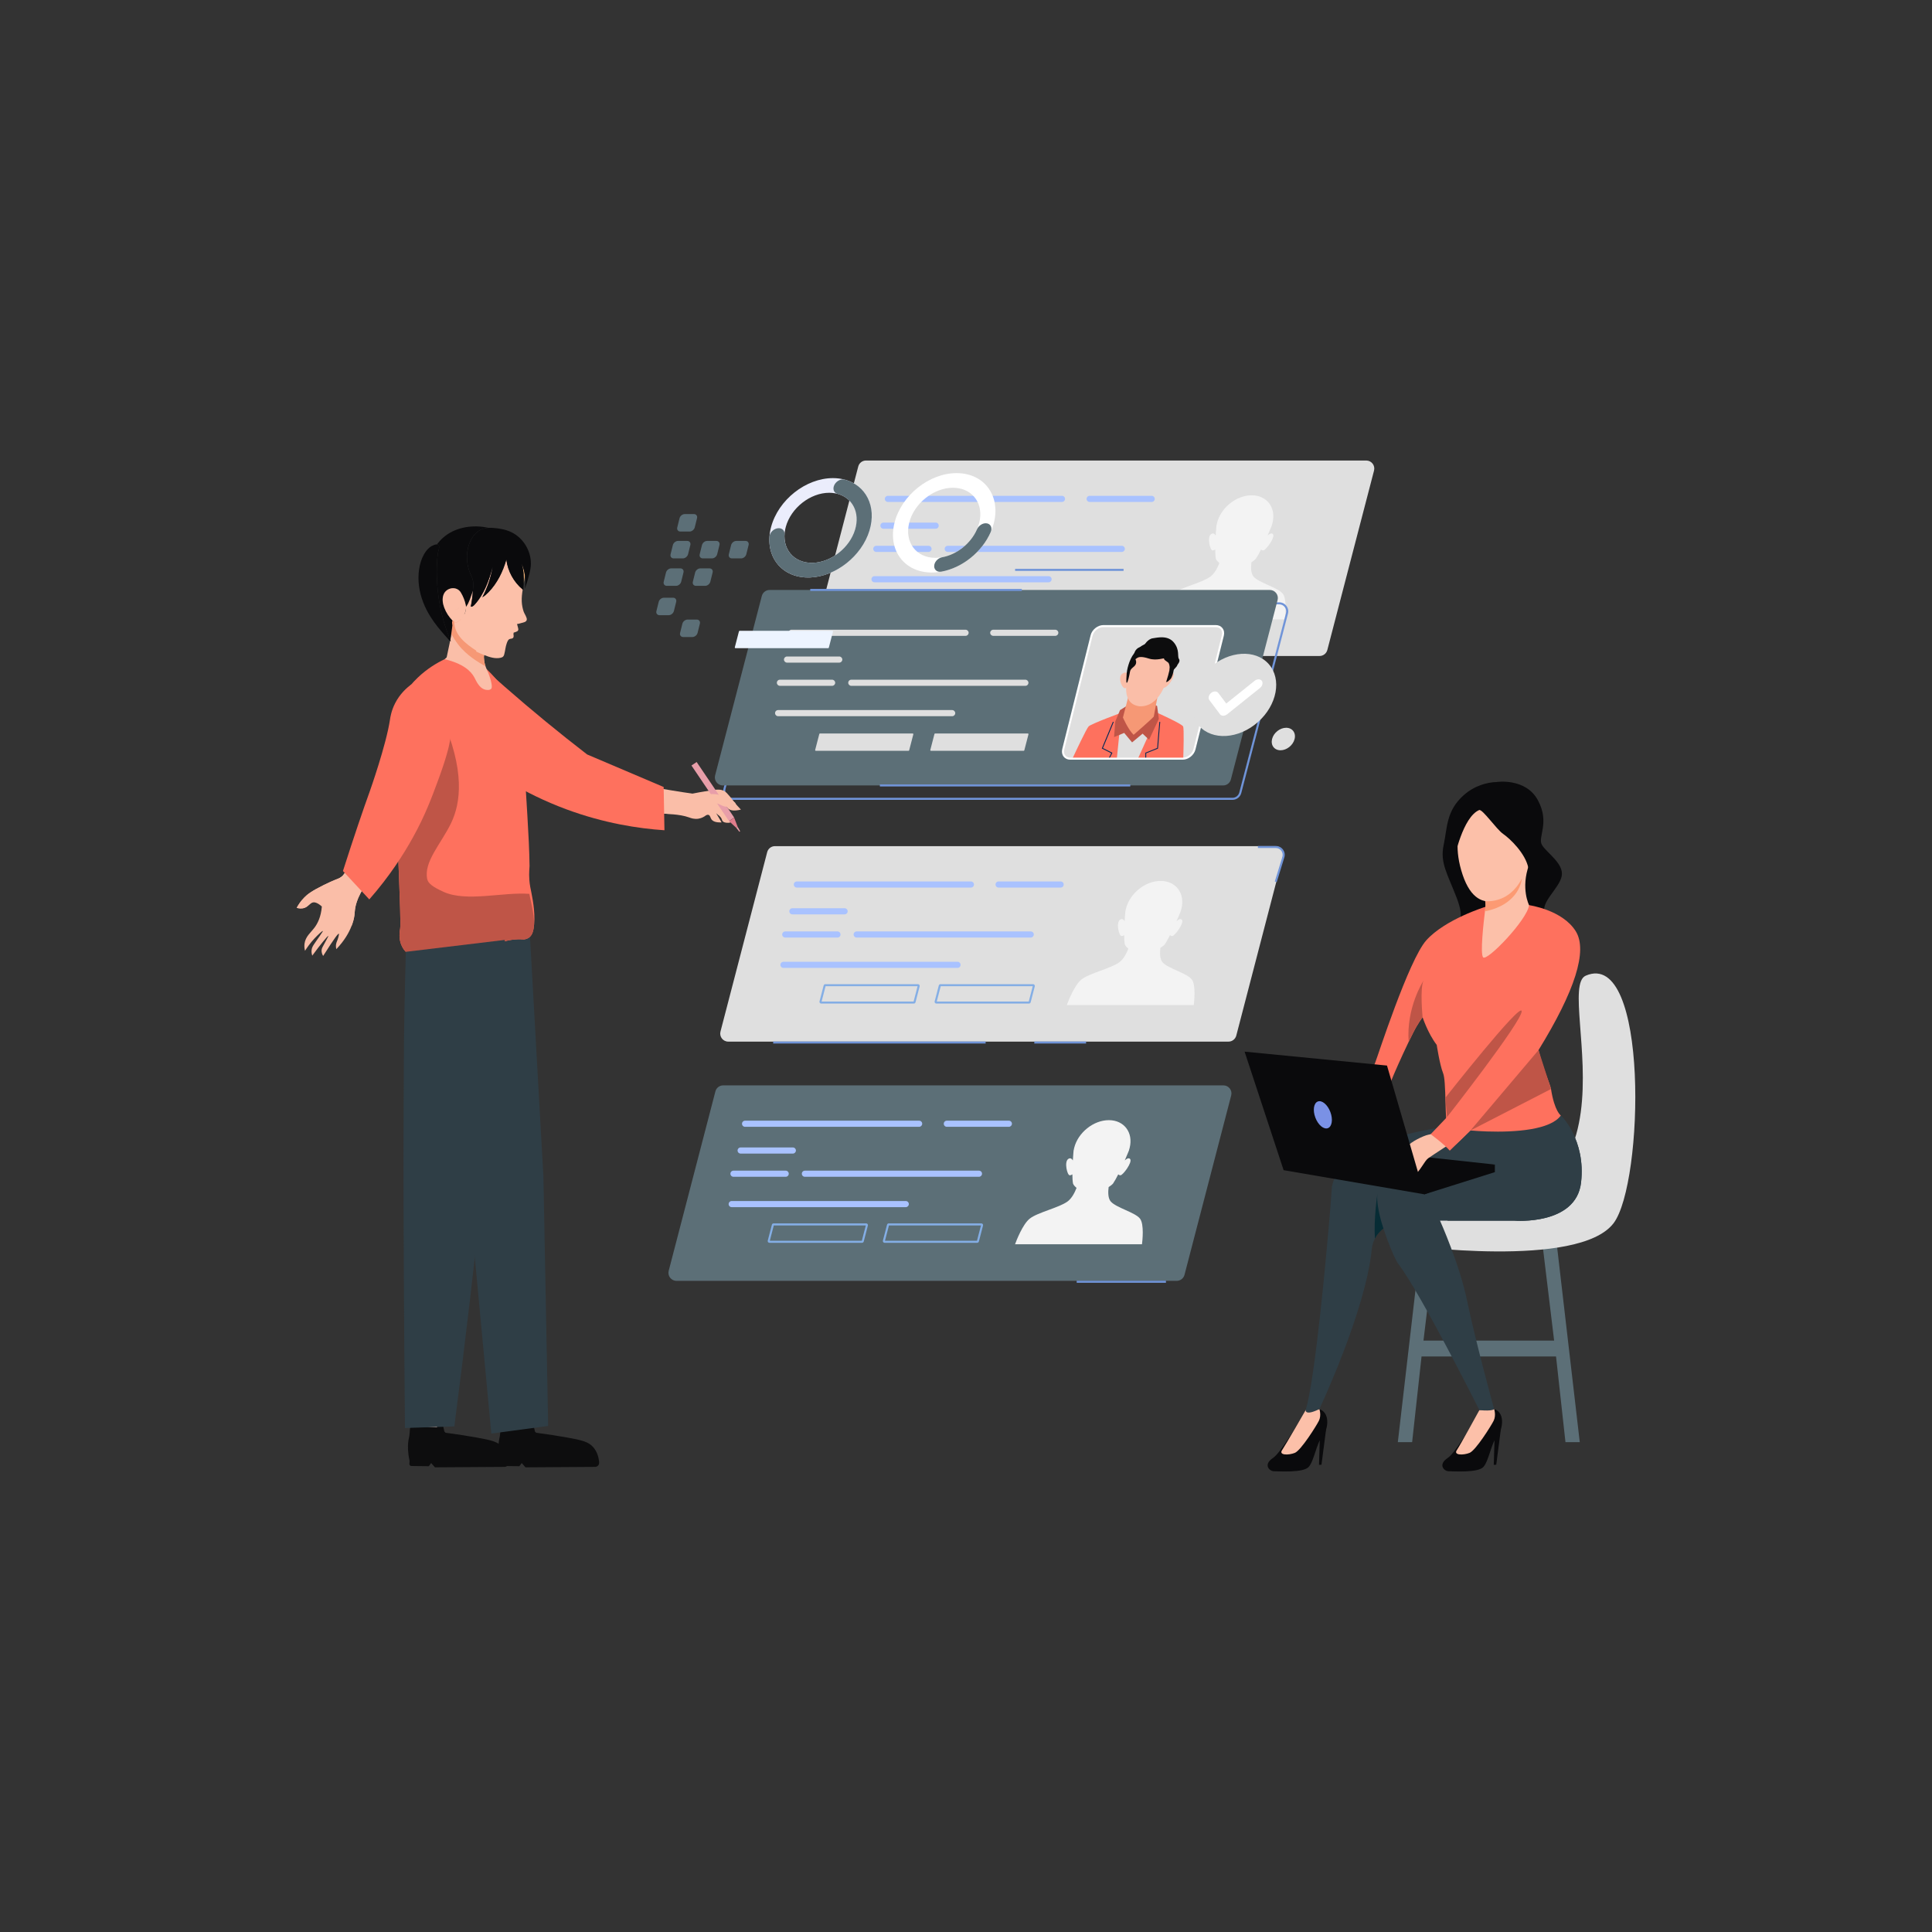<?xml version="1.0" encoding="utf-8"?>
<svg xmlns="http://www.w3.org/2000/svg" enable-background="new 0 0 850 850" id="Layer_1" version="1.1" viewBox="0 0 850 850" x="0" y="0">
  <rect x="0" y="0" width="850" height="850" fill="#333333" stroke="none"/>
  <g>
    <g>
      <g>
        <path d="M580.54,288.61H360.46c-2.31,0-4-2.19-3.42-4.42l20.55-78.94c0.41-1.56,1.81-2.64,3.42-2.64h220.09&#xD;&#xA;				c2.31,0,4,2.19,3.42,4.42l-20.55,78.94C583.56,287.53,582.15,288.61,580.54,288.61z" fill="#dfdfdf"/>
      </g>
      <g>
        <path d="M467.22,220.84h-76.58c-0.75,0-1.35-0.6-1.35-1.35s0.6-1.35,1.35-1.35h76.58c0.75,0,1.35,0.6,1.35,1.35&#xD;&#xA;				S467.97,220.84,467.22,220.84z" fill="#a9c2ff"/>
      </g>
      <g>
        <path d="M461.33,256.19h-76.58c-0.75,0-1.35-0.6-1.35-1.35s0.6-1.35,1.35-1.35h76.58c0.75,0,1.35,0.6,1.35,1.35&#xD;&#xA;				S462.08,256.19,461.33,256.19z" fill="#a9c2ff"/>
      </g>
      <g>
        <path d="M493.54,242.83h-76.58c-0.75,0-1.35-0.6-1.35-1.35s0.6-1.35,1.35-1.35h76.58c0.75,0,1.35,0.6,1.35,1.35&#xD;&#xA;				S494.28,242.83,493.54,242.83z" fill="#a9c2ff"/>
      </g>
      <g>
        <path d="M411.65,232.62h-22.97c-0.75,0-1.35-0.6-1.35-1.35s0.6-1.35,1.35-1.35h22.97c0.75,0,1.35,0.6,1.35,1.35&#xD;&#xA;				S412.4,232.62,411.65,232.62z" fill="#a9c2ff"/>
      </g>
      <g>
        <path d="M408.51,242.83h-22.97c-0.75,0-1.35-0.6-1.35-1.35s0.6-1.35,1.35-1.35h22.97c0.75,0,1.35,0.6,1.35,1.35&#xD;&#xA;				S409.25,242.83,408.51,242.83z" fill="#a9c2ff"/>
      </g>
      <g>
        <path d="M506.69,220.84H479.4c-0.75,0-1.35-0.6-1.35-1.35s0.6-1.35,1.35-1.35h27.29c0.75,0,1.35,0.6,1.35,1.35&#xD;&#xA;				S507.44,220.84,506.69,220.84z" fill="#a9c2ff"/>
      </g>
      <g>
        <path d="M492.77,271.87h-40.76c-0.24,0-0.46-0.11-0.6-0.3c-0.15-0.19-0.19-0.43-0.13-0.66l1.82-7.01&#xD;&#xA;				c0.09-0.34,0.39-0.57,0.74-0.57h40.76c0.24,0,0.46,0.11,0.6,0.3c0.15,0.19,0.2,0.43,0.14,0.66l-1.82,7.01&#xD;&#xA;				C493.42,271.63,493.12,271.87,492.77,271.87z M452.19,270.97h40.48l1.75-6.74h-40.48L452.19,270.97z" fill="#84aee5"/>
      </g>
      <g>
        <path d="M442.11,271.87h-40.76c-0.24,0-0.46-0.11-0.6-0.3c-0.15-0.19-0.19-0.43-0.13-0.66l1.82-7.01&#xD;&#xA;				c0.09-0.34,0.39-0.57,0.74-0.57h40.76c0.24,0,0.46,0.11,0.6,0.3c0.15,0.19,0.2,0.43,0.14,0.66l-1.82,7.01&#xD;&#xA;				C442.76,271.63,442.46,271.87,442.11,271.87z M401.53,270.97h40.48l1.75-6.74h-40.48L401.53,270.97z" fill="#84aee5"/>
      </g>
      <g>
        <path d="M564.41,261.26c-2.09-2.78-10.56-4.81-12.91-7.59c-1.2-1.42-1.2-4.06-0.91-6.31&#xD;&#xA;				c0.83-0.53,1.53-1.07,1.94-1.56c0.7-1.03,1.5-2.47,2.29-4.04c0.24,0.24,0.56,0.42,0.98,0.41c1.11-0.03,5.35-5.8,4.26-7.14&#xD;&#xA;				c-0.62-0.76-1.63-0.1-2.38,0.61c1.12-2.57,1.91-4.54,1.91-4.54h-0.04c0.11-0.32,0.2-0.65,0.29-0.98&#xD;&#xA;				c1.68-6.74-2.42-12.21-9.16-12.21c-6.74,0-13.57,5.46-15.25,12.21c-0.08,0.33-0.15,0.66-0.2,0.98h-0.04c0,0-0.19,1.97-0.35,4.54&#xD;&#xA;				c-0.4-0.71-1.08-1.37-2.08-0.61c-1.76,1.34-0.4,7.1,0.7,7.14c0.41,0.01,0.82-0.17,1.18-0.41c0.01,1.58,0.09,3.01,0.28,4.04&#xD;&#xA;				c0.2,0.61,0.79,1.27,1.56,1.91c-0.84,2.16-2.12,4.61-3.92,5.95c-3.73,2.78-13.21,4.81-16.69,7.59c-3.13,2.5-5.92,9.81-6.45,11.26&#xD;&#xA;				h55.85C565.43,271.07,566.29,263.76,564.41,261.26z" fill="#f3f3f3"/>
      </g>
      <g>
        <path d="M542.25,351.9H322.17c-1.24,0-2.39-0.56-3.15-1.55c-0.76-0.98-1.02-2.24-0.7-3.44l20.54-78.94&#xD;&#xA;				c0.46-1.75,2.04-2.98,3.86-2.98H562.8c1.24,0,2.39,0.56,3.15,1.55c0.76,0.98,1.02,2.24,0.7,3.44l-20.54,78.94&#xD;&#xA;				C545.65,350.67,544.06,351.9,542.25,351.9z M342.71,265.89c-1.4,0-2.63,0.95-2.99,2.31l-20.54,78.94&#xD;&#xA;				c-0.24,0.93-0.04,1.9,0.54,2.66s1.48,1.2,2.44,1.2h220.08c1.4,0,2.63-0.95,2.99-2.31l20.55-78.94c0.24-0.93,0.04-1.9-0.54-2.66&#xD;&#xA;				s-1.48-1.2-2.44-1.2H342.71z" fill="#7094d8"/>
      </g>
      <g>
        <path d="M538.13,345.56H318.04c-2.31,0-4-2.19-3.42-4.42l20.55-78.94c0.41-1.56,1.81-2.64,3.42-2.64h220.08&#xD;&#xA;				c2.31,0,4,2.19,3.42,4.42l-20.55,78.94C541.14,344.47,539.74,345.56,538.13,345.56z" fill="#5c6f77"/>
      </g>
      <g>
        <rect fill="#7094d8" height=".9" width="110.16" x="387.11" y="345.11"/>
      </g>
      <g>
        <rect fill="#7094d8" height=".9" width="93.08" x="356.47" y="259.1"/>
      </g>
      <g>
        <path d="M520.36,333.78h-49.48c-2.28,0-3.66-1.85-3.1-4.12l12.48-50.07c0.57-2.28,2.87-4.12,5.15-4.12h49.48&#xD;&#xA;				c2.28,0,3.66,1.85,3.1,4.12l-12.48,50.07C524.94,331.93,522.64,333.78,520.36,333.78z" fill="#dfdfdf"/>
      </g>
      <g>
        <path d="M496.07,333.97l4.33-17.37l-7.1-3.01c0,0-13.23,4.84-14.36,6.01c-0.94,0.98-5.7,11.11-7.21,14.36H496.07z" fill="#fe715e"/>
      </g>
      <g>
        <path d="M520.57,333.97c0.11-3.25,0.41-13.38-0.05-14.36c-0.54-1.17-11.36-6.01-11.36-6.01l-8.6,3.01l-4.33,17.37&#xD;&#xA;				H520.57z" fill="#fe715e"/>
      </g>
      <g>
        <polygon fill="#dfdfdf" points="500.55 333.97 507.34 318.94 492.77 319.78 491.34 333.97"/>
      </g>
      <g>
        <polygon fill="#bf5547" points="495.93 310.43 492.76 312.43 490.68 317.44 490.14 324.29 494.6 322.45 498.07 326.62 502.7 322.78 505.55 325.46 509.84 316.27 509.08 310.59 507.29 309.76"/>
      </g>
      <g>
        <path d="M496.91,297.28c0,0-1.07-2.42-3.25-0.81c-2.19,1.61,0.37,7.83,1.95,5.96&#xD;&#xA;				C497.19,300.56,496.91,297.28,496.91,297.28z" fill="#fabea8"/>
      </g>
      <g>
        <path d="M512.48,297.15c0,0,2.08-2.57,3.64-1.13c1.57,1.44-3.58,8.01-4.43,6.25&#xD;&#xA;				C510.85,300.52,512.48,297.15,512.48,297.15z" fill="#fabea8"/>
      </g>
      <g>
        <path d="M507.61,315.28l2.24-11.86l-12.94,1.12l-2.86,11.14c0,0,2.26,5.27,4.69,7.61&#xD;&#xA;				C498.74,323.28,506.26,316.79,507.61,315.28z" fill="#f69875"/>
      </g>
      <g>
        <path d="M518.1,292.36c-0.48,1.44-1.67,1.8-1.76,2.64c-0.09,0.84-0.63,3-1.45,3.85c-0.82,0.84-1.25,1.08-1.25,1.08&#xD;&#xA;				s-11.1,3.12-16.74-1.2c0,0-0.37-1.64,0.02-3.6c0.38-1.94-0.56-2.28,0.53-3.24c1.09-0.96,1.43-1.8,1.45-2.88&#xD;&#xA;				c0.03-1.08,0.11-2.4,1.24-3.48c1.12-1.08,2.13-0.72,3.23-1.68c0,0,1.62-2.72,3.76-3.03c2.14-0.31,6.65-1.44,9.33,1.85&#xD;&#xA;				c2.68,3.3,1.45,6.18,2.22,7.21C519.46,290.9,518.1,292.36,518.1,292.36z" fill="#0d0d0e"/>
      </g>
      <g>
        <path d="M496.82,295.24c0,0-5.24,14.43,4.63,15.51c8.72,0.2,11.81-10.43,13.06-15.89&#xD;&#xA;				c1.25-5.45,0.48-11.17-6.5-10.98C501.03,284.06,497.59,292.01,496.82,295.24z" fill="#fabea8"/>
      </g>
      <g>
        <path d="M499.56,290.06c0,0,0.65,1.16,0.05,2.32c-0.6,1.17-2.22,1.61-2.46,3.15c-0.24,1.54-0.96,4.74-1.39,4.88&#xD;&#xA;				s-0.13-3.12-0.05-4.24c0.07-1.12,0.91-5.75,3.23-8.69c2.33-2.94,3.76-4.18,7.91-4.85s7.28,1.07,8.43,3.6&#xD;&#xA;				c1.15,2.53-0.69,8.96-0.69,8.96s0.28-3.06-0.75-3.78c-1.02-0.72-1.87-1.25-1.7-1.67c0.17-0.42-3.28,1.1-6.72-0.01&#xD;&#xA;				c-3.45-1.11-4.56-0.6-5.13-0.25C499.7,289.85,499.56,290.06,499.56,290.06z" fill="#0d0d0e"/>
      </g>
      <g>
        <path d="M488.14,333.72l-0.34-0.17l1.08-2.17l-4.14-2.08l0.07-0.17c1.31-3.11,4.71-11.25,4.81-11.58l0.37,0.09&#xD;&#xA;				c-0.08,0.33-4.03,9.74-4.75,11.47l4.17,2.09L488.14,333.72z" fill="#022755"/>
      </g>
      <g>
        <path d="M503.9,333.64l0-2.47l5.21-2.09c0.13-1.6,0.89-11.19,0.97-11.52l0.37,0.09l-0.19-0.05l0.19,0.04&#xD;&#xA;				c-0.06,0.3-0.61,7.09-0.97,11.58l-0.01,0.12l-0.11,0.04l-5.08,2.04l0,2.21H503.9z" fill="#022755"/>
      </g>
      <g>
        <path d="M520.36,334.23h-49.48c-1.22,0-2.26-0.47-2.93-1.34c-0.7-0.9-0.91-2.08-0.6-3.35l12.48-50.07&#xD;&#xA;				c0.61-2.46,3.12-4.46,5.59-4.46h49.48c1.22,0,2.26,0.47,2.93,1.34c0.7,0.9,0.91,2.08,0.6,3.35l-12.48,50.07&#xD;&#xA;				C525.33,332.22,522.83,334.23,520.36,334.23z M485.42,275.91c-2.08,0-4.2,1.7-4.72,3.78l-12.48,50.07&#xD;&#xA;				c-0.25,0.99-0.09,1.9,0.43,2.58c0.5,0.64,1.29,0.99,2.23,0.99h49.48c2.08,0,4.2-1.7,4.72-3.78l12.48-50.07&#xD;&#xA;				c0.25-0.99,0.09-1.9-0.43-2.58c-0.5-0.64-1.29-0.99-2.23-0.99H485.42z" fill="#fff"/>
      </g>
      <g>
        <g>
          <path d="M424.81,279.75h-76.58c-0.74,0-1.35-0.6-1.35-1.35c0-0.74,0.6-1.35,1.35-1.35h76.58&#xD;&#xA;					c0.74,0,1.35,0.6,1.35,1.35C426.16,279.15,425.55,279.75,424.81,279.75z" fill="#dfdfdf"/>
        </g>
      </g>
      <g>
        <g>
          <path d="M418.92,315.1h-76.58c-0.74,0-1.35-0.6-1.35-1.35s0.6-1.35,1.35-1.35h76.58c0.74,0,1.35,0.6,1.35,1.35&#xD;&#xA;					S419.66,315.1,418.92,315.1z" fill="#dfdfdf"/>
        </g>
      </g>
      <g>
        <g>
          <path d="M451.12,301.74h-76.58c-0.74,0-1.35-0.6-1.35-1.35s0.6-1.35,1.35-1.35h76.58c0.74,0,1.35,0.6,1.35,1.35&#xD;&#xA;					S451.87,301.74,451.12,301.74z" fill="#dfdfdf"/>
        </g>
      </g>
      <g>
        <g>
          <path d="M369.24,291.53h-22.98c-0.74,0-1.35-0.6-1.35-1.35c0-0.74,0.6-1.35,1.35-1.35h22.98&#xD;&#xA;					c0.74,0,1.35,0.6,1.35,1.35C370.59,290.93,369.98,291.53,369.24,291.53z" fill="#dfdfdf"/>
        </g>
      </g>
      <g>
        <g>
          <path d="M366.1,301.74h-22.97c-0.74,0-1.35-0.6-1.35-1.35s0.6-1.35,1.35-1.35h22.97c0.74,0,1.35,0.6,1.35,1.35&#xD;&#xA;					S366.84,301.74,366.1,301.74z" fill="#dfdfdf"/>
        </g>
      </g>
      <g>
        <g>
          <path d="M464.28,279.75h-27.29c-0.74,0-1.35-0.6-1.35-1.35c0-0.74,0.6-1.35,1.35-1.35h27.29&#xD;&#xA;					c0.74,0,1.35,0.6,1.35,1.35C465.63,279.15,465.02,279.75,464.28,279.75z" fill="#dfdfdf"/>
        </g>
      </g>
      <g>
        <path d="M450.36,330.33H409.6c-0.21,0-0.36-0.19-0.3-0.39l1.82-7.01c0.04-0.14,0.16-0.23,0.3-0.23h40.76&#xD;&#xA;				c0.21,0,0.36,0.19,0.3,0.39l-1.82,7.01C450.62,330.23,450.5,330.33,450.36,330.33z" fill="#dfdfdf"/>
      </g>
      <g>
        <path d="M399.7,330.33h-40.76c-0.21,0-0.36-0.19-0.3-0.39l1.82-7.01c0.04-0.14,0.16-0.23,0.3-0.23h40.76&#xD;&#xA;				c0.21,0,0.36,0.19,0.3,0.39l-1.82,7.01C399.96,330.23,399.84,330.33,399.7,330.33z" fill="#dfdfdf"/>
      </g>
      <g>
        <rect fill="#7094d8" height=".9" width="47.72" x="446.6" y="250.27"/>
      </g>
      <g>
        <path d="M540.48,458.27H320.4c-2.31,0-4-2.19-3.42-4.42l20.55-78.94c0.41-1.56,1.81-2.64,3.42-2.64h220.09&#xD;&#xA;				c2.31,0,4,2.19,3.42,4.42l-20.55,78.94C543.5,457.18,542.09,458.27,540.48,458.27z" fill="#dfdfdf"/>
      </g>
      <g>
        <path d="M427.16,390.5h-76.58c-0.75,0-1.35-0.6-1.35-1.35s0.6-1.35,1.35-1.35h76.58c0.75,0,1.35,0.6,1.35,1.35&#xD;&#xA;				S427.91,390.5,427.16,390.5z" fill="#a9c2ff"/>
      </g>
      <g>
        <path d="M421.27,425.84h-76.58c-0.75,0-1.35-0.6-1.35-1.35s0.6-1.35,1.35-1.35h76.58c0.75,0,1.35,0.6,1.35,1.35&#xD;&#xA;				S422.02,425.84,421.27,425.84z" fill="#a9c2ff"/>
      </g>
      <g>
        <path d="M453.48,412.49H376.9c-0.75,0-1.35-0.6-1.35-1.35s0.6-1.35,1.35-1.35h76.58c0.75,0,1.35,0.6,1.35,1.35&#xD;&#xA;				S454.22,412.49,453.48,412.49z" fill="#a9c2ff"/>
      </g>
      <g>
        <path d="M371.59,402.28h-22.97c-0.75,0-1.35-0.6-1.35-1.35s0.6-1.35,1.35-1.35h22.97c0.75,0,1.35,0.6,1.35,1.35&#xD;&#xA;				S372.34,402.28,371.59,402.28z" fill="#a9c2ff"/>
      </g>
      <g>
        <path d="M368.45,412.49h-22.97c-0.75,0-1.35-0.6-1.35-1.35s0.6-1.35,1.35-1.35h22.97c0.75,0,1.35,0.6,1.35,1.35&#xD;&#xA;				S369.2,412.49,368.45,412.49z" fill="#a9c2ff"/>
      </g>
      <g>
        <path d="M466.63,390.5h-27.29c-0.75,0-1.35-0.6-1.35-1.35s0.6-1.35,1.35-1.35h27.29c0.75,0,1.35,0.6,1.35,1.35&#xD;&#xA;				S467.38,390.5,466.63,390.5z" fill="#a9c2ff"/>
      </g>
      <g>
        <path d="M452.71,441.53h-40.76c-0.24,0-0.46-0.11-0.6-0.3c-0.15-0.19-0.2-0.43-0.14-0.66l1.82-7.01&#xD;&#xA;				c0.09-0.34,0.39-0.57,0.74-0.57h40.76c0.24,0,0.46,0.11,0.6,0.3c0.15,0.19,0.2,0.43,0.14,0.66l-1.82,7.01&#xD;&#xA;				C453.36,441.29,453.06,441.53,452.71,441.53z M412.13,440.63h40.48l1.75-6.74h-40.48L412.13,440.63z" fill="#84aee5"/>
      </g>
      <g>
        <path d="M402.05,441.53h-40.76c-0.24,0-0.46-0.11-0.6-0.3c-0.15-0.19-0.2-0.43-0.14-0.66l1.82-7.01&#xD;&#xA;				c0.09-0.34,0.39-0.57,0.74-0.57h40.76c0.24,0,0.46,0.11,0.6,0.3c0.15,0.19,0.2,0.43,0.14,0.66l-1.82,7.01&#xD;&#xA;				C402.7,441.29,402.4,441.53,402.05,441.53z M361.47,440.63h40.48l1.75-6.74h-40.48L361.47,440.63z" fill="#84aee5"/>
      </g>
      <g>
        <path d="M524.35,430.92c-2.09-2.78-10.57-4.81-12.91-7.59c-1.2-1.42-1.2-4.06-0.91-6.31&#xD;&#xA;				c0.83-0.53,1.53-1.07,1.94-1.56c0.7-1.03,1.5-2.47,2.29-4.04c0.24,0.24,0.56,0.42,0.98,0.41c1.11-0.03,5.35-5.8,4.26-7.14&#xD;&#xA;				c-0.62-0.76-1.63-0.1-2.38,0.61c1.12-2.57,1.91-4.54,1.91-4.54h-0.04c0.11-0.32,0.2-0.65,0.29-0.98&#xD;&#xA;				c1.68-6.74-2.42-12.21-9.16-12.21c-6.74,0-13.57,5.46-15.25,12.21c-0.08,0.33-0.15,0.66-0.2,0.98h-0.04c0,0-0.19,1.97-0.35,4.54&#xD;&#xA;				c-0.4-0.71-1.08-1.37-2.08-0.61c-1.76,1.34-0.4,7.1,0.7,7.14c0.41,0.01,0.82-0.17,1.18-0.41c0.01,1.58,0.09,3.01,0.28,4.04&#xD;&#xA;				c0.2,0.61,0.79,1.27,1.56,1.92c-0.84,2.16-2.12,4.61-3.92,5.95c-3.73,2.78-13.21,4.81-16.69,7.59c-3.13,2.5-5.92,9.81-6.45,11.26&#xD;&#xA;				h55.85C525.37,440.73,526.23,433.42,524.35,430.92z" fill="#f3f3f3"/>
      </g>
      <g>
        <path d="M517.7,563.52H297.62c-2.31,0-4-2.19-3.42-4.42l20.55-78.94c0.41-1.56,1.81-2.64,3.42-2.64h220.09&#xD;&#xA;				c2.31,0,4,2.19,3.42,4.42l-20.55,78.94C520.72,562.44,519.31,563.52,517.7,563.52z" fill="#5c6f77"/>
      </g>
      <g>
        <path d="M404.39,495.75H327.8c-0.75,0-1.35-0.6-1.35-1.35s0.6-1.35,1.35-1.35h76.58c0.75,0,1.35,0.6,1.35,1.35&#xD;&#xA;				S405.13,495.75,404.39,495.75z" fill="#a9c2ff"/>
      </g>
      <g>
        <path d="M398.5,531.1h-76.58c-0.75,0-1.35-0.6-1.35-1.35s0.6-1.35,1.35-1.35h76.58c0.75,0,1.35,0.6,1.35,1.35&#xD;&#xA;				S399.24,531.1,398.5,531.1z" fill="#a9c2ff"/>
      </g>
      <g>
        <path d="M430.7,517.74h-76.58c-0.75,0-1.35-0.6-1.35-1.35s0.6-1.35,1.35-1.35h76.58c0.75,0,1.35,0.6,1.35,1.35&#xD;&#xA;				S431.44,517.74,430.7,517.74z" fill="#a9c2ff"/>
      </g>
      <g>
        <path d="M348.82,507.53h-22.97c-0.75,0-1.35-0.6-1.35-1.35s0.6-1.35,1.35-1.35h22.97c0.75,0,1.35,0.6,1.35,1.35&#xD;&#xA;				S349.56,507.53,348.82,507.53z" fill="#a9c2ff"/>
      </g>
      <g>
        <path d="M345.67,517.74H322.7c-0.75,0-1.35-0.6-1.35-1.35s0.6-1.35,1.35-1.35h22.97c0.75,0,1.35,0.6,1.35,1.35&#xD;&#xA;				S346.42,517.74,345.67,517.74z" fill="#a9c2ff"/>
      </g>
      <g>
        <path d="M443.86,495.75h-27.29c-0.75,0-1.35-0.6-1.35-1.35s0.6-1.35,1.35-1.35h27.29c0.75,0,1.35,0.6,1.35,1.35&#xD;&#xA;				S444.6,495.75,443.86,495.75z" fill="#a9c2ff"/>
      </g>
      <g>
        <path d="M429.94,546.78h-40.76c-0.24,0-0.46-0.11-0.6-0.3c-0.15-0.19-0.2-0.43-0.14-0.66l1.82-7.01&#xD;&#xA;				c0.09-0.34,0.39-0.57,0.74-0.57h40.76c0.24,0,0.46,0.11,0.6,0.3c0.15,0.19,0.19,0.43,0.13,0.66l-1.82,7.01&#xD;&#xA;				C430.59,546.54,430.28,546.78,429.94,546.78z M389.35,545.88h40.48l1.75-6.74h-40.48L389.35,545.88z" fill="#84aee5"/>
      </g>
      <g>
        <path d="M379.27,546.78h-40.76c-0.24,0-0.46-0.11-0.6-0.3c-0.15-0.19-0.19-0.43-0.13-0.66l1.82-7.01&#xD;&#xA;				c0.09-0.34,0.39-0.57,0.74-0.57h40.76c0.24,0,0.46,0.11,0.6,0.3c0.15,0.19,0.19,0.43,0.13,0.66l-1.82,7.01&#xD;&#xA;				C379.92,546.54,379.62,546.78,379.27,546.78z M338.69,545.88h40.48l1.75-6.74h-40.48L338.69,545.88z" fill="#84aee5"/>
      </g>
      <g>
        <path d="M501.57,536.17c-2.09-2.78-10.57-4.81-12.91-7.59c-1.2-1.42-1.2-4.06-0.91-6.31&#xD;&#xA;				c0.83-0.53,1.53-1.07,1.94-1.56c0.7-1.03,1.5-2.47,2.29-4.04c0.24,0.24,0.56,0.42,0.98,0.41c1.11-0.03,5.35-5.8,4.26-7.14&#xD;&#xA;				c-0.62-0.76-1.63-0.1-2.38,0.61c1.12-2.57,1.91-4.54,1.91-4.54h-0.04c0.11-0.32,0.2-0.65,0.29-0.98&#xD;&#xA;				c1.68-6.74-2.42-12.21-9.16-12.21c-6.74,0-13.57,5.46-15.25,12.21c-0.08,0.33-0.15,0.66-0.2,0.98h-0.04c0,0-0.19,1.97-0.35,4.54&#xD;&#xA;				c-0.4-0.71-1.08-1.37-2.08-0.61c-1.76,1.34-0.4,7.1,0.7,7.14c0.41,0.01,0.82-0.17,1.18-0.41c0.01,1.58,0.09,3.01,0.28,4.04&#xD;&#xA;				c0.2,0.61,0.79,1.27,1.56,1.91c-0.84,2.16-2.12,4.61-3.92,5.95c-3.73,2.78-13.21,4.81-16.69,7.59c-3.13,2.5-5.92,9.81-6.45,11.26&#xD;&#xA;				h55.85C502.6,545.98,503.45,538.67,501.57,536.17z" fill="#f3f3f3"/>
      </g>
      <g>
        <rect fill="#7094d8" height=".9" width="39.27" x="473.7" y="563.47"/>
      </g>
      <g>
        <rect fill="#7094d8" height=".9" width="93.47" x="340.17" y="458.21"/>
      </g>
      <g>
        <rect fill="#7094d8" height=".9" width="22.78" x="455.05" y="458.21"/>
      </g>
      <g>
        <path d="M561.71,388.1l-0.86-0.26l3.34-10.85c0.28-0.92,0.12-1.89-0.45-2.67c-0.57-0.77-1.45-1.22-2.42-1.22h-7.89&#xD;&#xA;				v-0.9h7.89c1.25,0,2.39,0.58,3.14,1.58s0.96,2.27,0.59,3.46L561.71,388.1z" fill="#7094d8"/>
      </g>
      <g>
        <path d="M303.37,233.86h-4.03c-1.01,0-1.63-0.82-1.37-1.83l1-4.03c0.25-1.01,1.28-1.83,2.29-1.83h4.03&#xD;&#xA;				c1.01,0,1.63,0.82,1.37,1.83l-1,4.03C305.41,233.04,304.38,233.86,303.37,233.86z" fill="#5c6f77"/>
      </g>
      <g>
        <path d="M300.43,245.67h-4.03c-1.01,0-1.63-0.82-1.37-1.83l1-4.03c0.25-1.01,1.28-1.83,2.29-1.83h4.03&#xD;&#xA;				c1.01,0,1.63,0.82,1.37,1.83l-1,4.03C302.46,244.85,301.44,245.67,300.43,245.67z" fill="#5c6f77"/>
      </g>
      <g>
        <path d="M313.24,245.67h-4.03c-1.01,0-1.63-0.82-1.37-1.83l1-4.03c0.25-1.01,1.28-1.83,2.29-1.83h4.03&#xD;&#xA;				c1.01,0,1.63,0.82,1.37,1.83l-1,4.03C315.28,244.85,314.25,245.67,313.24,245.67z" fill="#5c6f77"/>
      </g>
      <g>
        <path d="M326.06,245.67h-4.03c-1.01,0-1.63-0.82-1.37-1.83l1-4.03c0.25-1.01,1.28-1.83,2.29-1.83h4.03&#xD;&#xA;				c1.01,0,1.63,0.82,1.37,1.83l-1,4.03C328.09,244.85,327.07,245.67,326.06,245.67z" fill="#5c6f77"/>
      </g>
      <g>
        <path d="M297.41,257.75h-4.03c-1.01,0-1.63-0.82-1.37-1.83l1-4.03c0.25-1.01,1.28-1.83,2.29-1.83h4.03&#xD;&#xA;				c1.01,0,1.63,0.82,1.37,1.83l-1,4.03C299.45,256.93,298.43,257.75,297.41,257.75z" fill="#5c6f77"/>
      </g>
      <g>
        <path d="M294.2,270.66h-4.03c-1.01,0-1.63-0.82-1.37-1.83l1-4.03c0.25-1.01,1.28-1.83,2.29-1.83h4.03&#xD;&#xA;				c1.01,0,1.63,0.82,1.37,1.83l-1,4.03C296.23,269.84,295.21,270.66,294.2,270.66z" fill="#5c6f77"/>
      </g>
      <g>
        <path d="M310.23,257.75h-4.03c-1.01,0-1.63-0.82-1.37-1.83l1-4.03c0.25-1.01,1.28-1.83,2.29-1.83h4.03&#xD;&#xA;				c1.01,0,1.63,0.82,1.37,1.83l-1,4.03C312.27,256.93,311.24,257.75,310.23,257.75z" fill="#5c6f77"/>
      </g>
      <g>
        <path d="M304.62,280.27h-4.03c-1.01,0-1.63-0.82-1.37-1.83l1-4.03c0.25-1.01,1.28-1.83,2.29-1.83h4.03&#xD;&#xA;				c1.01,0,1.63,0.82,1.37,1.83l-1,4.03C306.65,279.45,305.63,280.27,304.62,280.27z" fill="#5c6f77"/>
      </g>
      <g>
        <path d="M367.97,210.41L367.97,210.41c-0.02,0-0.04,0-0.06-0.01c-0.06,0-0.12-0.01-0.18-0.02l0,0.01&#xD;&#xA;				c-0.41-0.03-0.83-0.04-1.26-0.04c-11.94,0-24.03,9.57-27.21,21.46l-0.14,0.57h-0.01c-0.01,0.06-0.02,0.12-0.04,0.18l-0.09,0.36&#xD;&#xA;				h0.01c-2.62,12.05,5.11,21.64,17.49,21.14c11.29-0.46,22.67-9.47,26.06-20.63C386.22,221.32,379.53,211.22,367.97,210.41z&#xD;&#xA;				 M376.21,233.02c-2.38,7.94-10.52,14.35-18.53,14.6c-8.61,0.27-13.98-6.41-12.21-14.81l0.25-1h-0.01&#xD;&#xA;				c2.29-8.33,10.77-15.01,19.15-15.01c0.43,0,0.86,0.02,1.27,0.06C374.13,217.54,378.74,224.58,376.21,233.02z" fill="#ebedfc"/>
      </g>
      <g>
        <path d="M366.79,214.13L366.79,214.13c-0.37,1.48,0.32,2.77,1.67,3.13c6.53,1.73,10.01,8.18,7.74,15.76&#xD;&#xA;				c-2.38,7.94-10.52,14.35-18.53,14.6c-7.85,0.25-13.02-5.29-12.52-12.64c0.1-1.52-0.97-2.6-2.52-2.6l0,0c-2,0-3.99,1.8-4.12,3.77&#xD;&#xA;				c-0.71,10.49,6.71,18.37,17.96,17.92c11.29-0.46,22.67-9.47,26.06-20.64c3.27-10.78-1.67-19.97-10.94-22.43&#xD;&#xA;				C369.68,210.49,367.32,212.03,366.79,214.13z" fill="#5c6f77"/>
      </g>
      <g>
        <path d="M422.37,208.21L422.37,208.21c-0.02,0-0.04,0-0.06-0.01c-0.08-0.01-0.15-0.01-0.23-0.01&#xD;&#xA;				c-0.4-0.02-0.81-0.04-1.22-0.04c-12.08,0-24.31,9.79-27.32,21.87c-3.01,12.08,4.34,21.87,16.42,21.87c0.41,0,0.82-0.02,1.24-0.04&#xD;&#xA;				c0.08,0,0.16-0.01,0.23-0.01c0.02,0,0.04,0,0.07,0l0,0c11.5-0.78,22.77-10.14,25.73-21.62c0.02-0.06,0.04-0.13,0.05-0.19&#xD;&#xA;				C440.16,218.45,433.54,208.99,422.37,208.21z M412.65,245.39c-0.02,0-0.04,0-0.06,0c-0.25,0.02-0.51,0.03-0.76,0.03l0,0&#xD;&#xA;				c-0.09,0-0.17,0.01-0.26,0.01c-8.51,0-13.69-6.9-11.57-15.42c2.12-8.51,10.75-15.42,19.26-15.42c0.09,0,0.17,0.01,0.26,0.01&#xD;&#xA;				c0.25,0,0.5,0.02,0.75,0.03c0.02,0,0.04,0,0.06,0c7.87,0.56,12.53,7.22,10.5,15.37c-0.02,0.06-0.04,0.13-0.05,0.19&#xD;&#xA;				C428.66,238.27,420.74,244.84,412.65,245.39z" fill="#fff"/>
      </g>
      <g>
        <path d="M429.83,232.9c-2.71,6.18-8.79,11.06-15.26,12.25c-1.62,0.3-3.08,1.61-3.47,3.18l0,0&#xD;&#xA;				c-0.51,2.03,0.97,3.55,3.06,3.17c9.22-1.67,17.89-8.63,21.73-17.45c0.87-1.99-0.18-3.84-2.21-3.84h0&#xD;&#xA;				C432.11,230.21,430.51,231.35,429.83,232.9z" fill="#5c6f77"/>
      </g>
      <g>
        <path d="M364.35,285.17h-40.76c-0.21,0-0.36-0.19-0.3-0.39l1.82-7.01c0.04-0.14,0.16-0.23,0.3-0.23h40.76&#xD;&#xA;				c0.21,0,0.36,0.19,0.3,0.39l-1.82,7.01C364.62,285.07,364.49,285.17,364.35,285.17z" fill="#edf4ff"/>
      </g>
      <g>
        <ellipse cx="542.82" cy="305.7" fill="#dfdfdf" rx="20.49" ry="15.98" transform="rotate(-41.444 542.862 305.697)"/>
      </g>
      <g>
        <path d="M569.57,325.14c-0.68,2.74-3.45,4.95-6.19,4.95c-2.74,0-4.4-2.22-3.72-4.95c0.68-2.74,3.45-4.95,6.19-4.95&#xD;&#xA;				S570.25,322.4,569.57,325.14z" fill="#dfdfdf"/>
      </g>
      <g>
        <path d="M538.16,314.89c-0.57,0-1.08-0.22-1.41-0.65l-4.68-6.23c-0.65-0.87-0.3-2.28,0.78-3.15&#xD;&#xA;				c1.09-0.87,2.49-0.87,3.15,0l3.5,4.66l12.49-10c1.09-0.87,2.49-0.87,3.15,0c0.65,0.87,0.3,2.28-0.78,3.15l-14.45,11.57&#xD;&#xA;				C539.35,314.68,538.73,314.89,538.16,314.89z" fill="#fff"/>
      </g>
    </g>
    <g>
      <g>
        <g>
          <polygon fill="#5c6f77" points="614.99 634.48 621.28 634.48 625.42 596.79 684.59 596.79 688.74 634.48 695.03 634.48 684.62 544.86 678.32 544.86 683.75 589.8 626.27 589.8 631.69 544.86 625.39 544.86"/>
        </g>
      </g>
      <g>
        <path d="M697.65,429.26c-14.9,6.47,35.59,120.03-79.46,100.57c-12.04,0-12.48,17.21-0.03,17.99&#xD;&#xA;				c0,0,76.37,10.57,91.74-9.65C723.26,520.59,725.52,417.15,697.65,429.26z" fill="#dfdfdf"/>
      </g>
    </g>
    <g>
      <path d="M571.1,626.14c0,0-7.75,13.14-11.02,15.29c-4.45,2.91-1.66,5.86,0.45,5.86c2.11,0,12.88,0.77,15.26-1.92&#xD;&#xA;			c2.37-2.69,3.55-10.77,5.76-12.88c2.21-2.11,4.49-10.51-1.07-12.55C575.55,618.13,571.1,626.14,571.1,626.14z" fill="#0a0a0c"/>
    </g>
    <g>
      <path d="M574.46,620.36c0,0-8.88,15.39-10.41,17.66c-1.53,2.28,2.88,2.27,5.61,1.19c2.74-1.08,9.61-12.12,10.6-14.13&#xD;&#xA;			c1.18-2.4,0.21-5.15,0.21-5.15L574.46,620.36z" fill="#fcc0a9"/>
    </g>
    <g>
      <polygon fill="#0a0a0c" points="583.45 628.64 581.4 644.42 580.31 644.47 580.66 633.11"/>
    </g>
    <g>
      <path d="M647.98,626.14c0,0-7.75,13.14-11.03,15.29c-4.44,2.91-1.66,5.86,0.45,5.86c2.11,0,12.89,0.77,15.26-1.92&#xD;&#xA;			c2.37-2.69,3.56-10.77,5.76-12.88c2.21-2.11,4.57-10.73-1.08-12.55C652.4,618.34,647.98,626.14,647.98,626.14z" fill="#0a0a0c"/>
    </g>
    <g>
      <path d="M650.87,620.39c0,0-8.41,15.36-9.94,17.63c-1.53,2.28,2.88,2.27,5.61,1.19c2.74-1.08,9.61-12.12,10.6-14.13&#xD;&#xA;			c1.18-2.4,0.21-5.15,0.21-5.15L650.87,620.39z" fill="#fcc0a9"/>
    </g>
    <g>
      <polygon fill="#0a0a0c" points="660.33 628.64 658.29 644.42 657.2 644.47 657.54 633.11"/>
    </g>
    <g>
      <path d="M580.47,619.94c0,0,20.3-43.06,23.04-70.2c0.19-1.87,0.7-3.45,1.38-4.79c1.02-2.01,2.45-3.46,3.77-4.47&#xD;&#xA;			c1.89-1.44,3.55-1.98,3.55-1.98l70.16-31.97c0,0-15.31-11.67-45.05-10.91c0,0-39.61,16.16-49.24,23.97&#xD;&#xA;			c-1.3,1.05-2.06,1.95-2.09,2.64c-0.05,1.01-0.29,4.18-0.66,8.8c-1.79,21.84-6.78,76.15-10.89,89.32&#xD;&#xA;			C574.45,620.36,573.95,623.12,580.47,619.94z" fill="#2f3e46"/>
    </g>
    <g>
      <path d="M695.6,520.26c-2.17,18.97-29.24,16.79-29.24,16.79h-32.81c0,0,8.62,19.18,11.94,35.35&#xD;&#xA;			c3.53,17.17,11.86,47.54,11.86,47.54s-0.55,1.03-6.48,0.45c0,0-25.75-51.33-35.61-64.23c-2.12-2.78-8.2-17.85-9.24-26.84&#xD;&#xA;			c-0.35-3.03-0.14-5.36,0.99-6.31c1.14-0.95,3.75-2.75,7.24-4.95c10.28-6.48,28.12-16.46,38.07-18.69&#xD;&#xA;			c13.32-2.99,34.38-8.6,34.38-8.6S697.77,501.29,695.6,520.26z" fill="#2f3e46"/>
    </g>
    <g>
      <path d="M636.97,537.05h29.39c0,0,27.07,2.17,29.24-16.79c2.17-18.96-8.9-29.49-8.9-29.49s-14.3,3.81-26.78,6.82&#xD;&#xA;			c-6.25-1.33-13.78-2.19-22.58-1.97c0,0-48.17,4.89-51.34,26.73C586,522.35,608.14,510.48,636.97,537.05z" fill="#2f3e46"/>
    </g>
    <g>
      <path d="M658.44,344.06c0,0,12.81-1.99,18.2,8.06c5.38,10.05-0.31,16.2,1.78,19.66c2.09,3.46,9.71,8.18,8.67,13.65&#xD;&#xA;			c-1.05,5.47-9.52,11.57-7.4,16.4c2.12,4.83,3.55,8.01,3.38,8.41c-0.18,0.39-51.87,9.28-51.87,9.28s3.78-7.25,7.01-10.2&#xD;&#xA;			c3.23-2.95,6.66-3.88,2.67-14.31c-3.99-10.43-7.41-15.37-5.74-23.19c1.67-7.82,1.06-15.03,8.84-21.98&#xD;&#xA;			C648.67,345.65,654.33,344.16,658.44,344.06z" fill="#0a0a0c"/>
    </g>
    <g>
      <g>
        <path d="M682.38,479.12c-0.31-1.98-3.59-9.1-5.49-17.13c15.99-25.97,21.7-43.68,16.39-52.26&#xD;&#xA;				c-5.86-9.46-20.55-11.5-20.55-11.5l-19.15,0.72c0,0-17.68,5.42-26.05,14.73c-7.77,8.63-21.62,51.77-22.44,53.67&#xD;&#xA;				c-4.16,9.66-14.39,39.17-14.93,39.28c-0.55,0.11,8.02,0.96,8.02,0.96s8.3-17.93,14.03-32.42c1.02-2.58,4.23-9.9,7.56-16.82l0,0&#xD;&#xA;				c0.68-1.41,1.37-2.8,2.04-4.13c2.22-4.39,4.01-6.52,4.08-6.66c0,0,2.3,7.06,6.21,12.16c0,0,1.3,8.69,2.82,12.49&#xD;&#xA;				c0.35,0.87,0.57,2.51,0.71,4.53c0.34,4.62,0.31,11.26,0.62,15.37l-0.32,0.38c-7.6,9.05-7.03,7-6.5,7.4&#xD;&#xA;				c1.16,0.87,8.35,6.37,9.2,5.37c1.19-1.4,0.65-0.25,8.33-7.9c2.2,0.19,4.65,0.34,7.23,0.43l0,0c12.53,0.42,28.03-0.72,32.5-7.02&#xD;&#xA;				C686.7,490.76,683.91,488.93,682.38,479.12z" fill="#fe715e"/>
      </g>
    </g>
    <g>
      <path d="M672.73,380.44c-3.77,10.4,0,17.79,0,17.79c-0.73,6.37-18.6,25.01-20.24,22.94&#xD;&#xA;			c-1.31-1.66,0.2-15.08,0.83-20.22c0.15-1.24,0.26-2,0.26-2c0.07-0.87-0.01-1.73-0.15-2.5l0,0c0,0,0,0,0,0&#xD;&#xA;			c-0.31-1.72-0.93-3.02-0.93-3.02s15.09-14.7,19.46-15.61C673.1,377.58,673.51,378.28,672.73,380.44z" fill="#fcc0a9"/>
    </g>
    <g>
      <path d="M649.23,352.03c0,0-13.07,10.98-5.74,32.82c7.33,21.84,22.78,6.88,24.26,5.21&#xD;&#xA;			c2.28-2.58,5.59-15.39,5.07-21.53C672.33,362.74,672.53,339.29,649.23,352.03z" fill="#fcc0a9"/>
    </g>
    <g>
      <path d="M650.75,356.4c1.42-0.62,7.59,8.43,10.57,10.49c2.98,2.06,9.83,8.53,11.1,15.02&#xD;&#xA;			c1.28,6.49,3.1-16.14,0.25-23.65c-2.85-7.51-6.78-18.56-22.98-7.46c-16.21,11.1-9.78,26.66-9.78,26.66S643.54,359.52,650.75,356.4&#xD;&#xA;			z" fill="#0a0a0c"/>
    </g>
    <g>
      <path d="M669.56,386.52c0,0-0.67,11.26-16.23,14.43c0.15-1.24,0.26-2,0.26-2c0.07-0.87-0.01-1.73-0.15-2.5&#xD;&#xA;			c0.01,0,0.02,0,0.03,0c0.34,0.04,3.44,0.37,7.1-1.16c0,0,0.01,0,0.01,0c1.31-0.55,2.7-1.34,4.06-2.47&#xD;&#xA;			C666.4,391.36,668.11,389.33,669.56,386.52z" fill="#fc9a73"/>
    </g>
    <g>
      <path d="M625.88,447.55c-0.07,0.14-1.86,2.27-4.08,6.66c-0.67,1.33-1.36,2.72-2.04,4.13&#xD;&#xA;			c-1.13-15.04,6.41-26.73,6.52-26.89C624.65,434.8,625.88,447.55,625.88,447.55z" fill="#bf5547"/>
    </g>
    <g>
      <path d="M598.18,507.59c0,0-6.45,1.08-8.02-0.96l4.06-10.47l8.4,1.6L598.18,507.59z" fill="#c75454"/>
    </g>
    <g>
      <polygon fill="#0a0a0c" points="657.68 512.36 601.17 506.24 626.7 525.45"/>
    </g>
    <g>
      <polygon fill="#0a0a0c" points="626.7 525.45 657.68 515.69 657.68 512.36 625.66 521.86"/>
    </g>
    <g>
      <path d="M620.26,503.31c0,0-2.53,2.15-3.15,2.91c-0.62,0.76-3.17,3.65-3.79,4.34c-0.62,0.69,1.38,1.17,6.21-2.69&#xD;&#xA;			C624.35,504.01,620.26,503.31,620.26,503.31z" fill="#dba585"/>
    </g>
    <g>
      <path d="M635.91,497.45c0,0-4.38,1.15-7.44,1.76c-2.37,0.47-7.94,3.3-9.15,5.05c-1.21,1.75-4.15,11.8-4.92,12.65&#xD;&#xA;			c-0.77,0.85,0.78,1.49,2.19,0.3c0,0,2.13,3.05,5.32,0.34c3.19-2.71,4.76-6.76,6.47-7.99c1.71-1.23,11.94-7.84,11.94-7.84&#xD;&#xA;			S638.46,495.5,635.91,497.45z" fill="#fcc0a9"/>
    </g>
    <g>
      <polygon fill="#0a0a0c" points="626.7 525.45 610.22 468.8 547.57 462.68 564.74 514.83"/>
    </g>
    <g>
      <path d="M578.71,491.72c1.22,3.24,3.69,5.3,5.51,4.62c1.82-0.69,2.31-3.87,1.08-7.11c-1.22-3.24-3.69-5.3-5.51-4.62&#xD;&#xA;			C577.97,485.3,577.48,488.49,578.71,491.72z" fill="#7a91e5"/>
    </g>
    <g>
      <path d="M629.43,499.01c0,0,5.88,4.28,8.41,7.23c0,0,12.09-11.84,13.33-13.09l-13.36-2.91L629.43,499.01z" fill="#fe715e"/>
    </g>
    <g>
      <path d="M604.9,544.94C604.9,544.95,604.9,544.95,604.9,544.94c1.02-2,2.45-3.45,3.77-4.46&#xD;&#xA;			c0,0-3.44-9.77-2.64-15.49C605.94,525.57,604.34,536.39,604.9,544.94z" fill="#072c35"/>
    </g>
    <g>
      <g>
        <rect fill="#ffccbc" height="18.89" width="13.6" x="220.55" y="614.3"/>
      </g>
      <g>
        <path d="M223.6,627.07c1.89,0.39,4.64,0.79,8.57,0.91l-0.42-1.02c-0.15-0.37,0.05-0.79,0.44-0.9l0.94-0.26&#xD;&#xA;				c0.66-0.18,1.34,0.22,1.5,0.89l0.74,3.16l0.52,0.5c5.21,0.68,9.78,1.42,13.58,2.09c6.85,1.22,9.48,1.94,11.51,4.25&#xD;&#xA;				c1.8,2.05,2.38,4.49,2.58,6.22l0.03,0.58c0.05,1.02-0.75,1.87-1.77,1.88l-30.62,0.2l-1.67-1.89l-1.02,1.39l-7.69-0.09&#xD;&#xA;				c-0.51-0.01-0.91-0.44-0.87-0.95l0.09-1.32c-0.85-3.78-0.77-6.5-0.62-8.06c0.18-1.84,0.46-1.92,0.65-4.2&#xD;&#xA;				c0.14-1.71,0.06-2.57,0.69-3.13C221.52,626.62,222.83,626.91,223.6,627.07z" fill="#0d0d0e"/>
      </g>
      <g>
        <rect fill="#ffccbc" height="18.89" width="13.6" x="180.71" y="614.3"/>
      </g>
      <g>
        <path d="M183.76,627.07c1.89,0.39,4.64,0.79,8.57,0.91l-0.42-1.02c-0.15-0.37,0.05-0.79,0.44-0.9l0.94-0.26&#xD;&#xA;				c0.66-0.18,1.34,0.22,1.5,0.89l0.74,3.16l0.52,0.5c5.21,0.68,9.78,1.42,13.58,2.09c6.85,1.22,9.48,1.94,11.51,4.25&#xD;&#xA;				c1.8,2.05,2.38,4.49,2.58,6.22l0.03,0.58c0.05,1.02-0.75,1.87-1.77,1.88l-30.62,0.2l-1.67-1.89l-1.02,1.39l-7.69-0.09&#xD;&#xA;				c-0.51-0.01-0.91-0.44-0.87-0.95l0.09-1.32c-0.85-3.78-0.77-6.5-0.62-8.06c0.18-1.84,0.46-1.92,0.65-4.2&#xD;&#xA;				c0.14-1.71,0.06-2.57,0.69-3.13C181.69,626.62,182.99,626.91,183.76,627.07z" fill="#0d0d0e"/>
      </g>
      <g>
        <path d="M232.98,408.64c2.03,36.33,4.06,72.66,6.1,108.99c0.7,36.57,1.39,73.14,2.09,109.72&#xD;&#xA;				c-8.34,1.12-16.67,2.24-25.01,3.36c-3.3-35.18-6.6-70.36-9.9-105.54c-9.24-35.47-18.47-70.93-27.71-106.4&#xD;&#xA;				c10.89-6.37,28.12-13.8,48.14-11.25C228.86,407.79,230.96,408.17,232.98,408.64z" fill="#2f3e46"/>
      </g>
      <g>
        <path d="M188.76,296.37c0.43,3.09,1.93,10.51,8.06,16.34c7.43,7.06,20.64,10.84,25.78,5.52&#xD;&#xA;				c3.27-3.39-7.81-23.2-8.48-23.83c-0.1-0.18-0.2-0.39-0.28-0.65c-0.08-0.18-0.16-0.39-0.22-0.61c-0.02-0.02-0.02-0.02-0.02-0.04&#xD;&#xA;				c-0.34-0.91-0.59-2.05-0.67-3.37c-0.04-0.24-0.04-0.45-0.04-0.65v-0.02c0.04-0.87,0.3-2.01,1.22-6.62&#xD;&#xA;				c0.24-1.1,0.47-2.42,0.73-3.98c0.02-0.12,0.04-0.26,0.08-0.39c0.14-0.61,0.22-1.24,0.32-1.85c0.02-0.12,0.04-0.22,0.06-0.34&#xD;&#xA;				c0.14-0.63,0.26-1.3,0.35-1.95c-1.4-0.43-2.8-0.89-4.18-1.32c-2.72-0.87-5.4-1.71-8.12-2.58c-1.22-0.39-2.42-0.81-3.67-1.18&#xD;&#xA;				c-0.24,1.02-0.41,1.95-0.55,2.76c-0.22,1.28-0.34,2.33-0.41,3.11c-0.02,0.28-0.06,0.75-0.1,1.26c-0.06,0.55-0.1,1.12-0.14,1.52&#xD;&#xA;				c-0.02,0.37-0.04,0.67-0.06,0.87c0,0.2-0.02,0.32-0.02,0.35c0,0.02,0,0.02,0,0.04c0,0.02-0.02,0.04-0.02,0.04&#xD;&#xA;				c0,0.43-0.04,0.81-0.04,1.06c0,0-0.04,0.26-0.08,0.49c-0.02,0.55-0.69,4.06-1.75,8.85c-0.14,0.14-0.3,0.28-0.43,0.41&#xD;&#xA;				C193.63,291.87,191.18,294.1,188.76,296.37z" fill="#fabea8"/>
      </g>
      <g>
        <path d="M198.42,278.7c0,0.02,0,0.02,0,0.04c0.91,1.58,1.97,3.23,3.21,4.87c3.47,4.59,9.09,7.98,12,9.52&#xD;&#xA;				c-0.02-0.02-0.02-0.02-0.02-0.04c-0.34-0.91-0.59-2.05-0.67-3.37c-0.04-0.24-0.04-0.45-0.04-0.65v-0.02&#xD;&#xA;				c0.04-0.87,0.3-2.01,1.22-6.62c0.24-1.1,0.47-2.42,0.73-3.98c0.02-0.12,0.04-0.26,0.08-0.39c0.14-0.61,0.22-1.24,0.32-1.85&#xD;&#xA;				c0.02-0.12,0.04-0.22,0.06-0.34l-16.16-4.28c-0.22,1.28-0.34,2.33-0.41,3.11c-0.02,0.28-0.06,0.75-0.1,1.26&#xD;&#xA;				c-0.06,0.55-0.1,1.12-0.14,1.52c-0.02,0.37-0.04,0.67-0.06,0.87C198.44,278.55,198.42,278.66,198.42,278.7z" fill="#f69875"/>
      </g>
      <g>
        <path d="M303.29,349.42c2.79-0.56,6.01-1.15,9.64-1.71c2.29-0.35,4.2-0.62,5.92,0.45c0.59,0.37,1.2,0.98,2.3,2.31&#xD;&#xA;				c1.46,1.77,1.97,2.54,3.1,3.86c0.72,0.83,1.33,1.48,1.72,1.87c-3.42,0.82-4.95,0.22-5.7-0.53c-0.68-0.67-1.02-1.74-1.61-1.7&#xD;&#xA;				c-0.5,0.04-0.84,0.84-1.05,1.47c1.26,2.15,2.53,4.29,3.79,6.44c-0.67,0.15-1.23,0.14-1.58,0.11c-0.6-0.06-1.33-0.14-1.84-0.66&#xD;&#xA;				c-0.31-0.31-0.27-0.54-0.5-1.06c-0.22-0.48-0.64-1.12-1.55-1.75c-0.28-0.24-0.55-0.49-0.83-0.73l2.37,4.03&#xD;&#xA;				c-2.73,0.13-3.88-0.59-4.42-1.29c-0.52-0.67-0.55-1.76-1.31-2.01c-0.41-0.13-0.83,0.03-1.1,0.17c-0.71,0.55-1.83,1.26-3.32,1.5&#xD;&#xA;				c-1.86,0.31-3.37-0.27-4.1-0.54c-4.6-1.64-9.67-1.35-14.5-2.05l2.34-6.96L303.29,349.42z" fill="#fabea8"/>
      </g>
      <g>
        <g>
          <rect fill="#e89ea9" height="29.49" transform="rotate(-34.045 313.574 348.266)" width="2.75" x="312.24" y="333.52"/>
        </g>
        <g>
          <polygon fill="#e07d8c" points="323.95 364.23 324.56 363.82 323 359.72 320.73 361.25"/>
        </g>
        <g>
          <polygon fill="#e89ea9" points="325.32 365.95 325.64 365.73 324.56 363.82 323.95 364.23"/>
        </g>
      </g>
      <g>
        <path d="M282.9,345.58c0,0,24.49,4.41,27.19,4.11c1.65-0.18,2.9-0.52,5-0.24c3.54,0.48,6.39,2.31,7.42,3.03&#xD;&#xA;				c0.49,0.34,0.88,0.66,1.16,0.88c-0.81,0.68-2.06,1.5-3.63,1.57c-2.22,0.1-3.24-1.39-5.56-1.66c-2.27-0.26-4.02,0.84-5.12,1.42&#xD;&#xA;				c-5.29,2.78-18.27,5.59-23.56,0.81C284.74,354.56,282.56,352.01,282.9,345.58z" fill="#fabea8"/>
      </g>
      <g>
        <path d="M218.34,303.23c-0.46-1.68-1-3.27-1-3.27c-0.4-1.19-0.79-2.2-1.11-2.98c1.9,1.7,3.81,3.39,5.74,5.08&#xD;&#xA;				c12.12,10.62,24.26,20.56,36.34,29.87c11.22,4.77,22.45,9.55,33.67,14.32c0.12,6.34,0.23,12.69,0.35,19.03&#xD;&#xA;				c-11.47-0.77-26.56-3.06-43.23-9.24c-9.58-3.56-17.77-7.69-24.52-11.68C221.55,321.89,218.98,305.57,218.34,303.23z" fill="#fe715e"/>
      </g>
      <g>
        <path d="M234.75,408.6c-0.22,1.22-0.63,2.89-2.04,3.9c-0.81,0.58-1.67,0.76-2.22,0.81c-0.74-0.06-2.15-0.14-3.88,0&#xD;&#xA;				c-9.14,0.76-14.41,6.55-20.37,6.7c-4.35,0.1-5.58,0.28-8.04,0.61c-0.26,0.04-0.52,0.06-0.76,0.1c-0.18,0.03-0.35,0.05-0.52,0.08&#xD;&#xA;				c-0.38,0.05-0.73,0.11-1.06,0.18c-0.53,0.09-1.01,0.18-1.49,0.27c-0.63,0.11-1.12,0.21-1.39,0.27c-0.08,0.03-0.15,0.04-0.24,0.05&#xD;&#xA;				c-0.09,0.01-0.16,0.03-0.25,0.04c-1.5,0.19-5.07-0.24-13.95-2.83c-0.44-0.45-1.12-1.27-1.69-2.42c-1.62-3.24-1-6.56-0.8-7.81&#xD;&#xA;				c0.3-1.82-0.08-11.55-0.83-31.03c0-0.19,0-0.35-0.01-0.52c-0.03-0.45-0.04-0.81-0.05-1.04c0.01-0.09,0-0.19-0.01-0.29&#xD;&#xA;				c-1-11.41-1.99-15.69-2.89-24.31l0.54-16.04l0.24-6.96l0.52-15.39c1.98-4.62,5.14-9.96,10.2-14.81c4.2-4.01,8.51-6.55,11.88-8.14&#xD;&#xA;				c8.17,1.97,11.54,5.21,13.06,8.02c0.82,1.53,2.08,4.71,4.8,5.39c0.2,0.05,1.86,0.45,2.61-0.39c0.16-0.18,0.67-0.85-0.39-4.43&#xD;&#xA;				c-0.54-1.8-1.15-3.24-1.59-4.19c2.73,2.61,4.72,5,6.02,6.73c0,0,10.4,13.8,11.64,30.03c0.19,2.95,0.05,4.47-0.35,9.92&#xD;&#xA;				c-0.05,0.68-0.1,1.39-0.15,2.2c-0.01,0.27-0.03,0.66-0.05,1.14c-0.1,2.41,1.63,23.93,1.74,36.55c0.01,0.73-0.32,3-0.09,6.05&#xD;&#xA;				c0.17,2.35,0.53,3.83,0.91,5.73C234.62,396.82,235.7,403.32,234.75,408.6z" fill="#fe715e"/>
      </g>
      <g>
        <path d="M234.75,408.6c-0.3,1.87-0.97,3.14-2.04,3.9c-0.81,0.58-1.67,0.76-2.22,0.81c-0.74-0.06-2.15-0.14-3.88,0&#xD;&#xA;				c-9.14,0.76-14.41,6.55-20.37,6.7c-4.35,0.1-5.58,0.28-8.04,0.61c-0.27,0.04-0.52,0.06-0.76,0.1c-0.18,0.03-0.35,0.05-0.52,0.08&#xD;&#xA;				c-0.38,0.05-0.73,0.11-1.06,0.18c-0.53,0.09-1.01,0.18-1.49,0.27c-0.45,0.09-0.91,0.19-1.39,0.27c-0.08,0.03-0.15,0.04-0.24,0.05&#xD;&#xA;				c-0.09,0.01-0.16,0.03-0.25,0.04c-1.5,0.19-5.07-0.24-13.95-2.83c-0.44-0.45-1.12-1.27-1.69-2.42c-1.62-3.24-1-6.56-0.8-7.81&#xD;&#xA;				c0.3-1.82-0.08-11.55-0.83-31.03c0-0.19,0-0.35-0.01-0.52c-0.01-0.43-0.04-0.77-0.05-1.04c0.01-0.09,0-0.19-0.01-0.29&#xD;&#xA;				c-1-11.41-1.99-15.69-2.89-24.31l0.54-16.04c7.16-6.63,14.33-13.24,21.48-19.87c10.38,23.5,8.49,37.8,4.13,46.79&#xD;&#xA;				c-4.38,9.01-12.14,17.05-10.43,24.6c0.4,1.81,2.45,3.41,7.19,5.55c10.14,4.58,26.22-0.03,37.73,0.88&#xD;&#xA;				c0.01,0.13,0.04,0.27,0.06,0.4C233.68,397.41,235.55,403.8,234.75,408.6z" fill="#bf5547"/>
      </g>
      <g>
        <path d="M222.08,413.53c-2.53,32.83-5.51,66.34-8.99,100.48c-3.96,38.8-8.39,76.66-13.2,113.55&#xD;&#xA;				c-7.24,0.23-14.49,0.46-21.73,0.7c-0.49-54.7-0.65-96.8-0.64-118.51c0.01-15.09,0.11-34.08,0.13-37.45&#xD;&#xA;				c0.08-13.86,0.12-19.55,0.23-24.97c0.22-11.9,0.48-21.74,0.67-28.57C193.05,417.02,207.57,415.27,222.08,413.53z" fill="#2f3e46"/>
      </g>
      <g>
        <path d="M165.54,380.3c-0.25,0.47-0.58,1.06-0.96,1.77c-0.69,1.27-1.59,2.9-2.63,4.77&#xD;&#xA;				c-3.37,6.15-4.18,7.52-4.96,9.87c-1.29,3.81-0.62,4.97-1.51,8.22c-0.21,0.76-0.48,1.59-0.82,2.47&#xD;&#xA;				c-1.12,2.92-3.11,6.44-6.69,10.19c-0.24-0.98-0.19-1.73-0.1-2.22c0.19-1.1,0.66-1.62,1.04-3.22c0.19-0.81,0.29-1.27,0.16-1.35&#xD;&#xA;				c-0.27-0.15-1.72,1.57-6.9,9.78c-0.45-0.76-0.73-1.6-0.69-2.49c0.05-0.91,0.42-1.43,1.64-3.67c0.93-1.73,1.41-2.6,1.33-2.66&#xD;&#xA;				c-0.27-0.19-4.29,4.97-4.51,5.26c-1.11,1.43-1.98,2.61-2.56,3.42c-0.35-1.06-0.35-1.89-0.29-2.41c0.15-1.57,0.95-2.42,3.56-6.2&#xD;&#xA;				c1.26-1.83,1.45-2.17,1.39-2.23c-0.19-0.16-2.13,1.63-3.64,3.24c-1.96,2.1-3.32,4.06-4.2,5.47c-0.19-0.72-0.39-1.82-0.23-3.09&#xD;&#xA;				c0.42-3.19,2.71-4.87,4.41-7.12c1.35-1.81,2.84-4.67,3.22-9.28c-2.02-1.82-3.33-1.97-4.17-1.77c-1.34,0.34-1.67,1.65-3.33,2.32&#xD;&#xA;				c-1.33,0.52-2.66,0.3-3.56,0.05c0.64-1.21,1.72-2.93,3.41-4.63c1.33-1.34,3.05-2.71,8.46-5.4c4.95-2.46,6.01-2.55,7.09-3.17&#xD;&#xA;				c0,0,0.43-0.25,0.8-0.53c1.69-1.27,2.64-4.53,2.85-5.24c0.27-0.9,0.63-1.97,1.17-3.19c0.42-0.97,0.95-2.04,1.6-3.19&#xD;&#xA;				C159.12,376.13,162.33,378.21,165.54,380.3z" fill="#fabea8"/>
      </g>
      <g>
        <path d="M164.59,382.06c-0.69,1.27-1.59,2.9-2.63,4.77c-3.37,6.15-4.18,7.52-4.96,9.87&#xD;&#xA;				c-1.29,3.81-0.62,4.97-1.51,8.22c-0.21,0.76-0.48,1.59-0.82,2.47c-1.68-1.73-4.43-4.9-4.35-7.08c0.08-2.33,0.28-2.84-0.31-3.63&#xD;&#xA;				c-0.67-0.9-1.89-0.52-7.68-0.27c-3.24,0.14-3.86,0.06-4.9,0.63c-1.44,0.79-1.82,1.73-3.33,2.32c-1.33,0.52-2.66,0.3-3.56,0.05&#xD;&#xA;				c0.64-1.21,1.72-2.93,3.41-4.63c1.33-1.34,3.05-2.71,8.46-5.4c4.95-2.46,6.01-2.55,7.09-3.17c0,0,0.43-0.25,0.8-0.53&#xD;&#xA;				c1.69-1.27,2.64-4.53,2.85-5.24c0.27-0.9,0.63-1.97,1.17-3.19C157.66,378.74,162.54,381.09,164.59,382.06z" fill="#fabea8"/>
      </g>
      <g>
        <path d="M180.95,301.1c-2,1.5-5.02,4.16-7.13,8.33c-1.7,3.34-2.11,6.25-2.25,7.2c-1.66,11.08-8.77,31.19-8.77,31.19&#xD;&#xA;				c-3.13,8.69-6.96,19.89-11.92,35.39c3.86,4.16,7.72,8.32,11.59,12.49c8.92-10.16,15.08-19.81,19.23-27.33&#xD;&#xA;				c5.42-9.79,8.18-17.32,11.25-25.64c6.35-17.26,5.61-21.49,5.25-23.1C195.91,309.53,186.12,303.65,180.95,301.1z" fill="#fe715e"/>
      </g>
    </g>
    <g>
      <g>
        <path d="M230.41,256.81c0.15-0.84,0.29-1.68,0.4-2.52c0.05-0.36,0.09-0.71,0.13-1.07c0-0.02,0-0.05,0.01-0.07&#xD;&#xA;				c-0.24-1.76-0.72-3.5-1.43-5.13C230.42,250.83,230.51,253.82,230.41,256.81z" fill="#f3b276"/>
      </g>
      <g>
        <path d="M192.7,243.2c-0.33,2.04-0.47,4.14-0.52,6.24c-0.28,11.22,1.83,22.54,5.97,32.19&#xD;&#xA;				c0.26-1.69,0.49-3.38,0.71-5.08c0.06-0.47,0.12-0.93,0.17-1.4c-0.09-0.52-0.13-1.05-0.14-1.58c0-0.23,0.14-0.37,0.31-0.43&#xD;&#xA;				c-1.65-1.63-2.94-3.61-3.75-5.78c-0.33-0.88-0.58-1.81-0.67-2.74c-0.1-1.03-0.02-2.06,0.36-3.02c1.23-3.18,5.78-3.9,7.59-0.92&#xD;&#xA;				c1.03,1.7,1.77,3.58,2.18,5.53c0.05,0.26,0.08,0.51,0.1,0.76c0.07-0.07,0.13-0.15,0.19-0.23c1.19-1.67,1.89-4.1,2.59-6.01&#xD;&#xA;				c0.09-0.25,0.18-0.5,0.26-0.75c0.12-1.62,0.32-3.42-0.08-5c-0.32-1.24-1.03-2.37-1.46-3.58c-1.23-3.48-1.41-7.33-0.46-10.9&#xD;&#xA;				c0.92-3.43,3.13-6.8,6.52-7.86c0.79-0.25,1.61-0.36,2.44-0.39c-0.53-0.12-1.05-0.23-1.57-0.31c-6.38-1.04-13.46,0.21-18.41,4.55&#xD;&#xA;				c-1.04,0.91-1.98,1.94-2.83,3.04c0.3,0.01,0.56,0.08,0.73,0.28C193.59,240.52,192.86,242.24,192.7,243.2z" fill="#0a0a0c"/>
      </g>
      <g>
        <path d="M230.39,269.1c-0.48-1.43-0.77-2.92-0.84-4.43c-0.08-1.79,0.13-3.56,0.42-5.32&#xD;&#xA;				c-3.95-3.26-6.59-8.07-7.19-13.15c-1.52,5.32-4.03,10.45-7.9,14.41c-0.8,0.82-1.67,1.59-2.66,2.18&#xD;&#xA;				c2.21-4.19,3.75-8.73,4.54-13.41c-1.61,6.03-3.78,12.12-8,16.71c-0.43,0.47-1.02,0.96-1.63,0.79c0.46-2.24,0.77-4.51,0.93-6.78&#xD;&#xA;				c0-0.04,0.01-0.08,0.01-0.12c-0.09,0.25-0.17,0.5-0.26,0.75c-0.7,1.91-1.4,4.35-2.59,6.01c-0.06,0.08-0.13,0.16-0.19,0.23&#xD;&#xA;				c0.17,2.44-1.29,4.69-3.14,6.26c-0.75,0.64-1.38,0.81-2.04,0.43c0.1,5.76,5.09,9.62,9.49,12.47c0.21,0.14,0.25,0.36,0.19,0.54&#xD;&#xA;				c0.5,0.25,1.01,0.49,1.52,0.71c0.7,0.31,1.41,0.6,2.12,0.88c2.24,0.87,4.65,1.64,7,1.15c0.48-0.1,0.98-0.27,1.29-0.66&#xD;&#xA;				c0.23-0.28,0.33-0.65,0.42-1c0.42-1.56,0.51-3.2,1.07-4.73c0.22-0.61,0.53-1.51,1.16-1.83c0.45-0.23,1.12-0.13,1.52-0.46&#xD;&#xA;				c0.52-0.43,0.35-1.23,0.25-1.9c0.05-0.05,0.09-0.12,0.1-0.19c0.02-0.1,0.02-0.2-0.02-0.29c0.35-0.1,0.69-0.21,1.02-0.34&#xD;&#xA;				c0.39-0.14,0.81-0.33,0.98-0.71c0.15-0.34,0.06-0.74-0.04-1.1c-0.15-0.57-0.3-1.14-0.45-1.71c0.05,0.17,1.79-0.35,1.92-0.39&#xD;&#xA;				c0.8-0.22,2.18-0.4,2.37-1.41C231.95,271.7,230.7,270.04,230.39,269.1z" fill="#fcc0a9"/>
      </g>
      <g>
        <g>
          <path d="M205.02,266.96c-0.02-0.25-0.05-0.51-0.1-0.76c-0.41-1.95-1.15-3.82-2.18-5.53&#xD;&#xA;					c-1.81-2.98-6.36-2.26-7.59,0.92c-0.37,0.96-0.46,1.99-0.36,3.02c0.09,0.93,0.34,1.86,0.67,2.74c0.81,2.17,2.11,4.15,3.75,5.78&#xD;&#xA;					c0.27-0.08,0.63,0.06,0.63,0.43c0,0.03,0,0.07,0,0.1c0.65,0.38,1.28,0.21,2.04-0.43C203.73,271.65,205.19,269.4,205.02,266.96z&#xD;&#xA;					 M201.74,270.36c-0.21-0.14-0.4-0.3-0.54-0.51C201.35,270.06,201.53,270.22,201.74,270.36z M200.98,268.99&#xD;&#xA;					c-0.06,0.08-0.07,0.18-0.05,0.29c0.01,0.04,0.02,0.09,0.04,0.13c-0.02-0.04-0.03-0.09-0.04-0.13&#xD;&#xA;					C200.91,269.16,200.92,269.06,200.98,268.99c0.11-0.13,0.37-0.17,0.53-0.22C201.35,268.81,201.09,268.85,200.98,268.99z&#xD;&#xA;					 M200.32,268.32c-0.08,0.08-0.15,0.17-0.2,0.26C200.17,268.5,200.23,268.41,200.32,268.32c0.29-0.29,0.7-0.38,1.08-0.51&#xD;&#xA;					c0.34-0.11,0.54-0.3,0.62-0.6c-0.08,0.31-0.27,0.49-0.62,0.6C201.02,267.94,200.61,268.04,200.32,268.32z M202.05,266.94&#xD;&#xA;					c0-0.03,0-0.05,0-0.08C202.05,266.89,202.05,266.92,202.05,266.94z M201.89,265.8c-1.75-0.14-3.49-0.09-5.23,0.15&#xD;&#xA;					c-0.08,0.01-0.16,0.06-0.21,0.12c0.06-0.06,0.13-0.11,0.21-0.12C198.39,265.71,200.14,265.66,201.89,265.8L201.89,265.8z&#xD;&#xA;					 M196.95,264.38c0.18,0.27,0.03,0.52-0.19,0.63c-0.07,0.03-0.14,0.05-0.21,0.05c0.07,0,0.15-0.02,0.21-0.05&#xD;&#xA;					C196.98,264.9,197.13,264.65,196.95,264.38c-0.49-0.73,0.12-1.4,0.8-1.81c0.06-0.04,0.12-0.07,0.18-0.1&#xD;&#xA;					c-0.06,0.03-0.12,0.07-0.18,0.1C197.07,262.98,196.46,263.65,196.95,264.38z M199.23,262.06c-0.03,0-0.07,0-0.1,0&#xD;&#xA;					C199.16,262.06,199.19,262.06,199.23,262.06z M201.28,264.17c-0.06-0.13-0.13-0.26-0.2-0.39c-0.05-0.08-0.09-0.17-0.14-0.25&#xD;&#xA;					c0.05,0.09,0.1,0.17,0.14,0.25C201.15,263.9,201.22,264.03,201.28,264.17z M200.88,263.42c-0.01-0.01-0.01-0.02-0.02-0.04&#xD;&#xA;					C200.87,263.4,200.88,263.41,200.88,263.42z M198.86,261.17c0.05-0.01,0.11-0.01,0.16-0.02&#xD;&#xA;					C198.97,261.16,198.91,261.17,198.86,261.17z M197.92,261.43c0.04-0.01,0.07-0.03,0.11-0.04&#xD;&#xA;					C197.99,261.4,197.96,261.42,197.92,261.43z M196.66,266.85c0.05,0.01,0.1,0.02,0.15,0.02&#xD;&#xA;					C196.76,266.86,196.71,266.86,196.66,266.85z M197.92,266.74c1.37-0.12,2.75-0.12,4.13,0.01l0,0&#xD;&#xA;					C200.67,266.62,199.29,266.62,197.92,266.74z M200.07,268.68c-0.03,0.06-0.05,0.13-0.07,0.19&#xD;&#xA;					C200.02,268.81,200.04,268.74,200.07,268.68z M201.27,271.17c-0.51-0.32-1.11-1.01-1.26-1.69c-0.02-0.1-0.04-0.2-0.04-0.31&#xD;&#xA;					c0,0.1,0.02,0.2,0.04,0.31C200.17,270.16,200.76,270.84,201.27,271.17c0.22,0.14,0.43,0.07,0.56-0.08&#xD;&#xA;					C201.7,271.23,201.49,271.31,201.27,271.17z M201.85,271.06c0.02-0.03,0.04-0.06,0.06-0.09&#xD;&#xA;					C201.89,271,201.87,271.03,201.85,271.06z M202.53,268.22c0.09-0.1,0.17-0.21,0.23-0.32&#xD;&#xA;					C202.7,268.01,202.62,268.12,202.53,268.22z M202.84,267.71c0.13-0.34,0.16-0.72,0.13-1.1&#xD;&#xA;					C203,266.99,202.97,267.37,202.84,267.71z M202.92,266.2c0.01,0.06,0.02,0.12,0.03,0.18&#xD;&#xA;					C202.94,266.32,202.93,266.26,202.92,266.2z M202.95,266.41c0.01,0.06,0.01,0.13,0.02,0.19&#xD;&#xA;					C202.97,266.53,202.96,266.47,202.95,266.41z" fill="#fcc0a9"/>
        </g>
      </g>
      <g>
        <path d="M198.37,282.13c-0.07-0.17-0.14-0.34-0.21-0.51c-4.14-9.65-6.25-20.96-5.97-32.19&#xD;&#xA;				c0.05-2.09,0.19-4.19,0.52-6.24c0.16-0.96,0.89-2.68,0.25-3.41c-0.17-0.2-0.43-0.27-0.73-0.28c-0.78-0.01-1.82,0.48-2.29,0.73&#xD;&#xA;				c-1.32,0.71-2.45,2-3.33,3.52c-2.28,3.93-2.93,9.36-2.24,14.31c0.69,4.95,2.61,9.43,5,13.24c1.92,3.07,4.14,5.73,6.41,8.3&#xD;&#xA;				c0.55,0.62,1.1,1.24,1.65,1.85C197.69,281.78,198.01,282.11,198.37,282.13z" fill="#0a0a0c"/>
      </g>
      <g>
        <path d="M206.06,240.49c-0.95,3.57-0.77,7.42,0.46,10.9c0.43,1.21,1.14,2.34,1.46,3.58c0.4,1.58,0.2,3.38,0.08,5&#xD;&#xA;				c0,0.04-0.01,0.08-0.01,0.12c-0.16,2.28-0.47,4.55-0.93,6.78c0.61,0.17,1.2-0.32,1.63-0.79c4.22-4.59,6.39-10.69,8-16.71&#xD;&#xA;				c-0.79,4.67-2.33,9.21-4.54,13.41c0.99-0.58,1.85-1.35,2.66-2.18c3.87-3.96,6.38-9.09,7.9-14.41c0.61,5.08,3.25,9.89,7.19,13.15&#xD;&#xA;				c0.1,0.08,0.2,0.17,0.3,0.25c0.05-0.93,0.11-1.86,0.14-2.79c0.11-2.98,0.02-5.97-0.89-8.8c0.71,1.63,1.19,3.36,1.43,5.13&#xD;&#xA;				c0.27,1.96,0.25,3.96-0.08,5.91c0.62-1.45,1.05-2.98,1.48-4.5c0.5-1.76,0.99-3.53,1.17-5.35c0.57-6.08-2.95-12.34-8.45-15.01&#xD;&#xA;				c-2.41-1.17-5.1-1.68-7.77-1.89c-0.75-0.06-1.52-0.09-2.27-0.06c-0.83,0.03-1.65,0.14-2.44,0.39&#xD;&#xA;				C209.19,233.69,206.98,237.05,206.06,240.49z" fill="#0a0a0c"/>
      </g>
    </g>
    <g>
      <polygon fill="#bf5547" points="676.89 461.99 682.38 479.12 646.96 497.35"/>
    </g>
    <g>
      <path d="M636.62,491.49c0,0,32.98-42.09,32.85-46.58c-0.13-4.49-33.57,38.04-33.57,38.04" fill="#bf5547"/>
    </g>
  </g>
</svg>